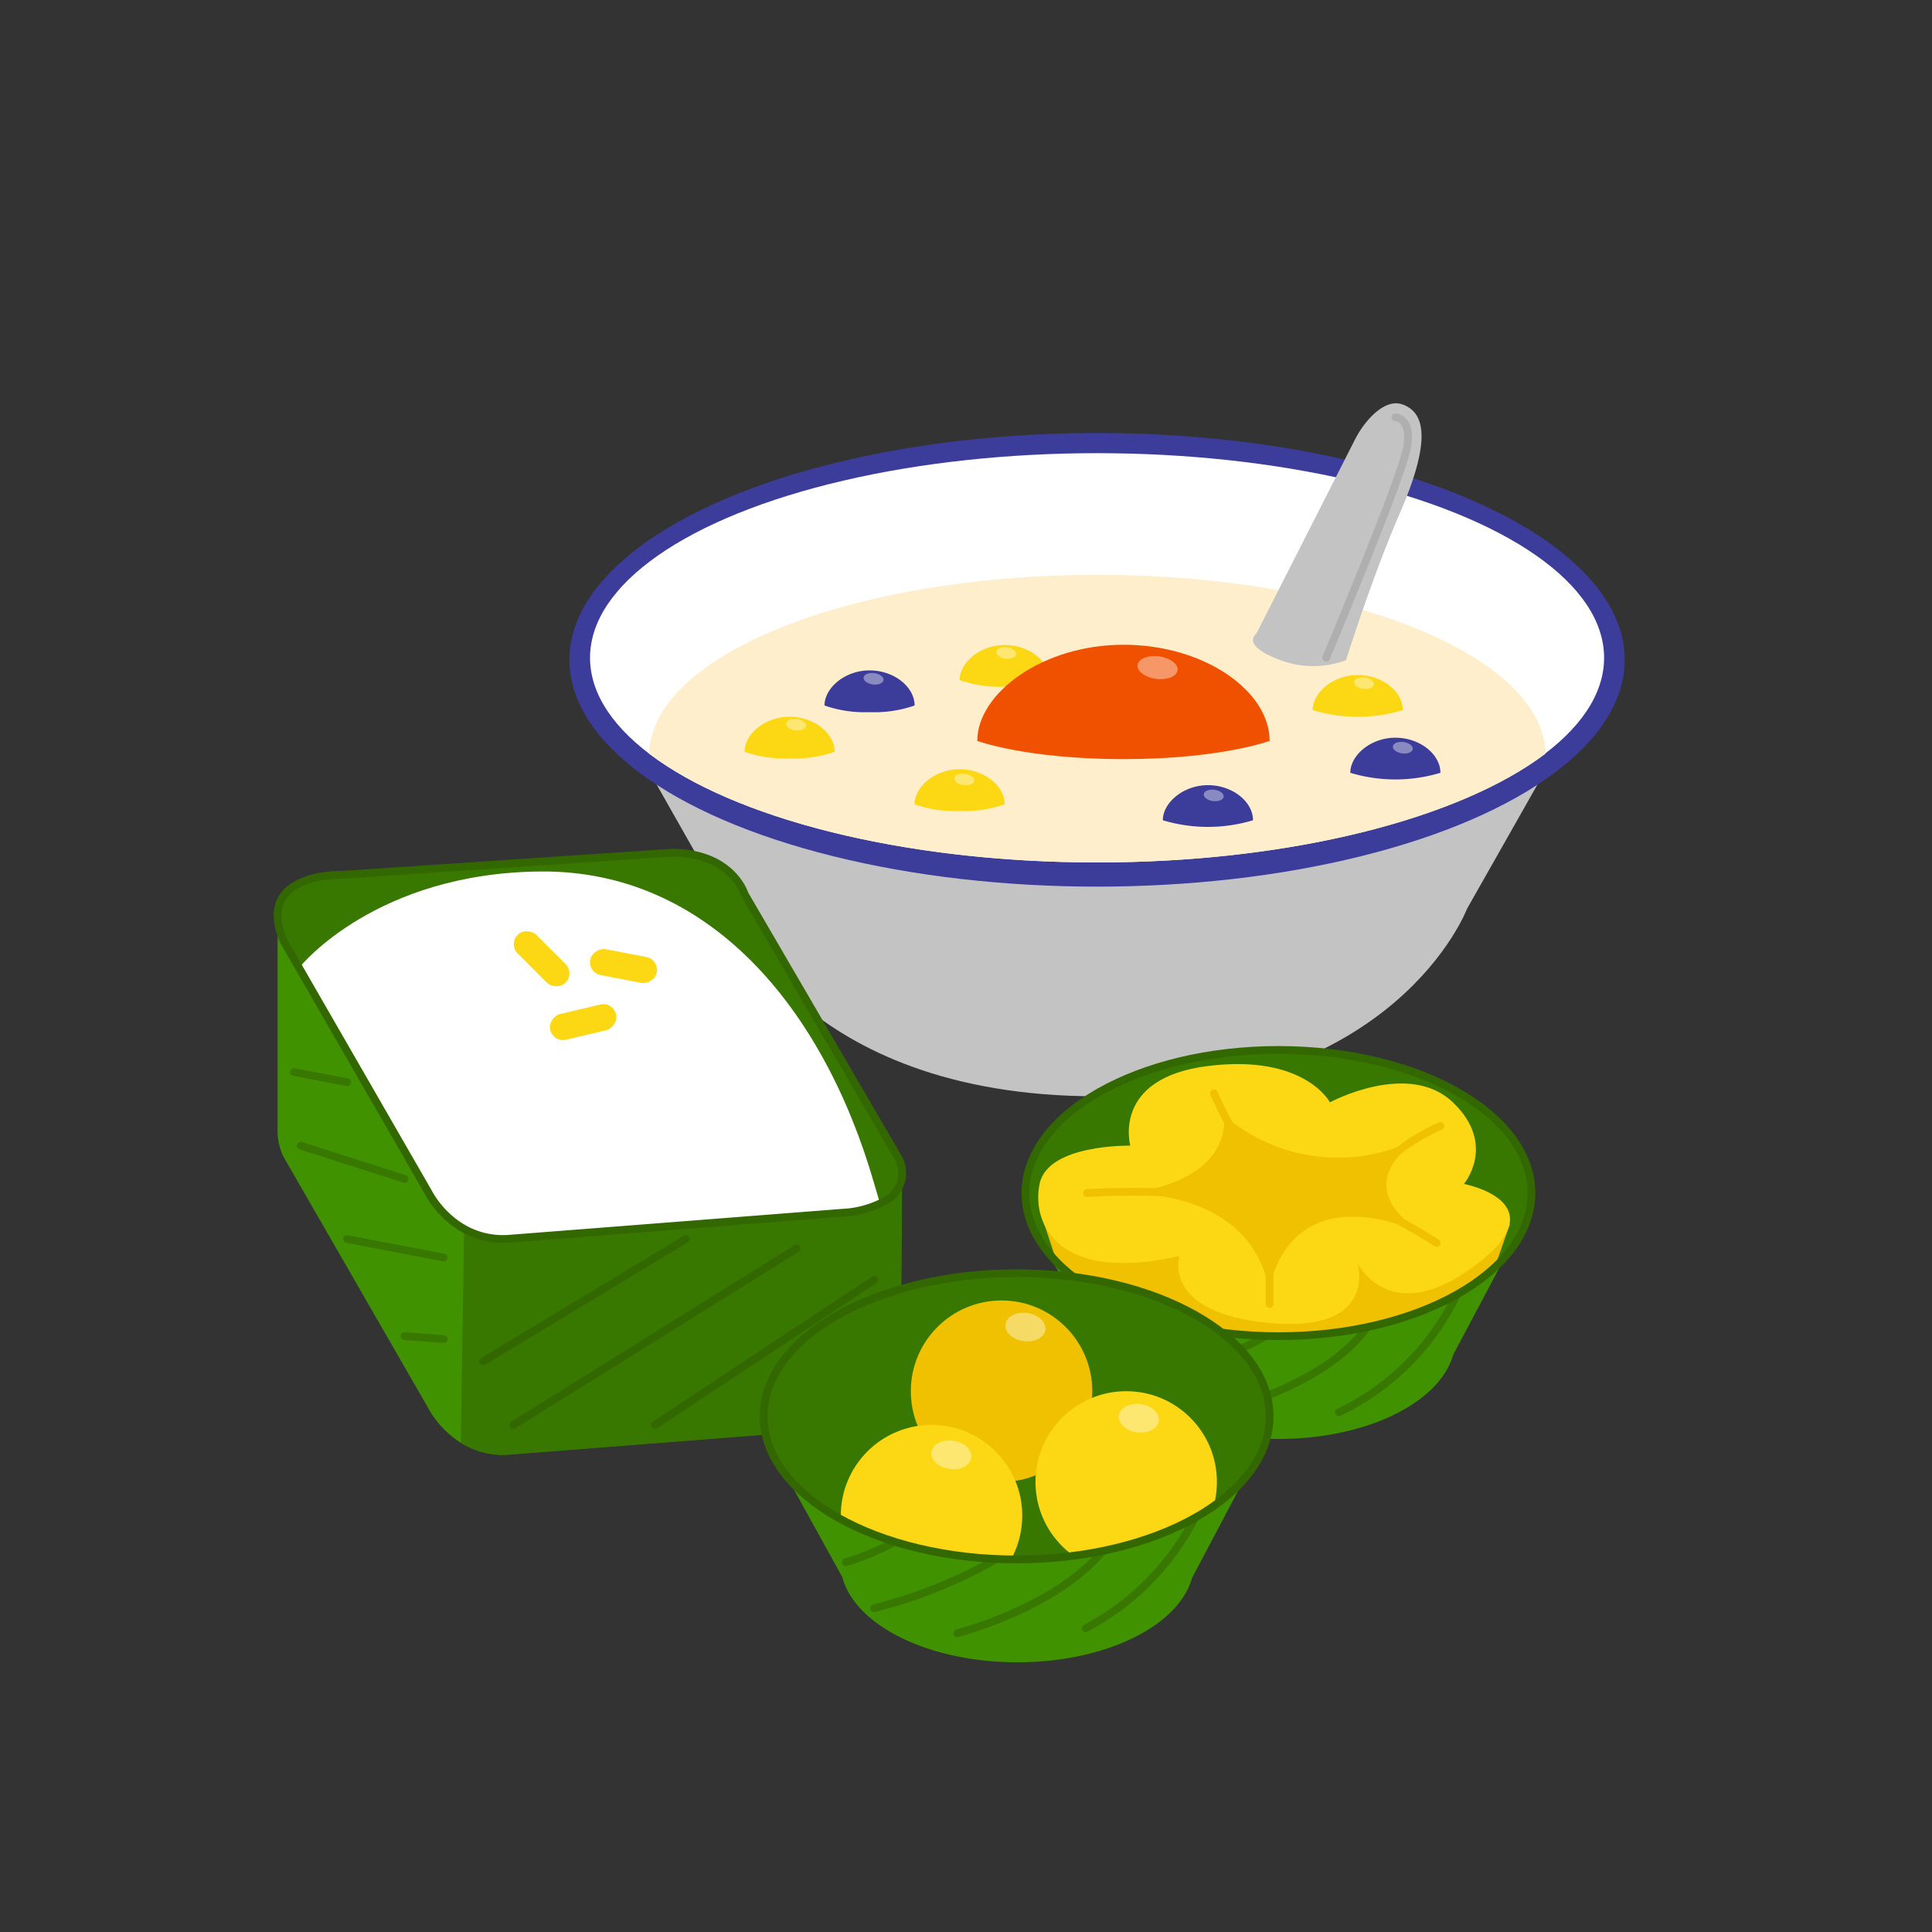 <svg xmlns="http://www.w3.org/2000/svg" xmlns:xlink="http://www.w3.org/1999/xlink" viewBox="0 0 250 250"><rect x="0" y="0" width="250" height="250" fill="#333333" stroke="none"/><defs><style>.cls-1,.cls-14{fill:#387700;}.cls-1,.cls-19,.cls-2{stroke:#336800;}.cls-11,.cls-13,.cls-17,.cls-19,.cls-2{fill:none;}.cls-3{isolation:isolate;}.cls-4{fill:#c3c3c3;}.cls-5{fill:#3c3c9a;}.cls-10,.cls-6{fill:#fff;}.cls-7{fill:#fec;}.cls-8{fill:#fcd713;}.cls-9{fill:#f05101;}.cls-10{mix-blend-mode:lighten;opacity:0.4;}.cls-11{stroke:#afafaf;}.cls-11,.cls-13,.cls-17,.cls-19{stroke-linecap:round;stroke-linejoin:round;}.cls-12{fill:#409200;}.cls-13{stroke:#387700;}.cls-15{clip-path:url(#clip-path);}.cls-16{fill:#efc100;}.cls-17{stroke:#efc100;}.cls-18{clip-path:url(#clip-path-2);}.cls-20{clip-path:url(#clip-path-3);}</style><clipPath id="clip-path"><ellipse class="cls-1" cx="165.43" cy="154.38" rx="32.74" ry="18.52"/></clipPath><clipPath id="clip-path-2"><path class="cls-2" d="M36.7,121.77l18.78,32.61s3.13,6.26,10.17,5.93l44.22-3.45a12.83,12.83,0,0,0,5.22-1.78,4.09,4.09,0,0,0,1.07-5.39l-19.81-34s-1.61-5.35-9.44-5.35l-42.78,2.87S32.91,112.9,36.7,121.77Z"/></clipPath><clipPath id="clip-path-3"><ellipse class="cls-1" cx="131.55" cy="183.27" rx="32.74" ry="18.52"/></clipPath></defs><g class="cls-3"><g id="Layer_2" data-name="Layer 2"><path class="cls-4" d="M142,95.44H81.52L94.09,117.6s9.13,24.26,47.87,24.26,47.87-24.26,47.87-24.26l12.56-22.16Z"/><ellipse class="cls-5" cx="141.96" cy="85.38" rx="68.28" ry="29.35"/><ellipse class="cls-6" cx="141.96" cy="85.12" rx="65.61" ry="26.48"/><path class="cls-7" d="M142,111.6c25.13,0,46.94-5.71,58-14.08-.34-12.8-26.16-23.14-58-23.14S84.34,84.72,84,97.52C95,105.89,116.83,111.6,142,111.6Z"/><path class="cls-4" d="M162.57,82l12.7-25a12.68,12.68,0,0,1,1.86-2.77c1.09-1.2,2.7-2.46,4.31-1.91,3.61,1.23,3.17,6.11-.35,14.2s-6.92,18.91-6.92,18.91a12.15,12.15,0,0,1-8.47,0C160.43,83.48,162.57,82,162.57,82Z"/><path class="cls-8" d="M130,104.08c0-2.36-2.61-4.54-5.83-4.54s-5.83,2.29-5.83,4.54a15.74,15.74,0,0,0,5.83.86A15.74,15.74,0,0,0,130,104.08Z"/><path class="cls-8" d="M108,97.28c0-2.36-2.61-4.53-5.83-4.53S96.35,95,96.35,97.28a15.83,15.83,0,0,0,5.84.86A15.74,15.74,0,0,0,108,97.28Z"/><path class="cls-5" d="M118.35,91.29c0-2.37-2.61-4.54-5.83-4.54s-5.83,2.29-5.83,4.54a15.74,15.74,0,0,0,5.83.86A15.74,15.74,0,0,0,118.35,91.29Z"/><path class="cls-8" d="M135.84,88c0-2.36-2.61-4.54-5.83-4.54s-5.83,2.29-5.83,4.54a15.74,15.74,0,0,0,5.83.86A15.74,15.74,0,0,0,135.84,88Z"/><path class="cls-5" d="M162.14,106.14c0-2.36-2.61-4.54-5.83-4.54s-5.84,2.29-5.84,4.54a20.22,20.22,0,0,0,11.67,0Z"/><path class="cls-8" d="M181.52,91.89c0-2.37-2.61-4.54-5.83-4.54s-5.83,2.29-5.83,4.54a20.19,20.19,0,0,0,11.66,0Z"/><path class="cls-5" d="M186.39,100c0-2.36-2.61-4.54-5.83-4.54s-5.83,2.29-5.83,4.54a20.19,20.19,0,0,0,11.66,0Z"/><path class="cls-9" d="M164.29,95.87c0-6.47-8.47-12.44-18.92-12.44s-18.91,6.27-18.91,12.44c0,0,6.33,2.36,18.91,2.36S164.29,95.87,164.29,95.87Z"/><ellipse class="cls-10" cx="149.78" cy="86.38" rx="1.47" ry="2.61" transform="translate(44.31 223.39) rotate(-82.38)"/><ellipse class="cls-10" cx="157.58" cy="103.01" rx="0.74" ry="1.3" transform="matrix(0.13, -0.99, 0.99, 0.13, 34.59, 245.54)"/><ellipse class="cls-10" cx="181.52" cy="96.75" rx="0.74" ry="1.3" transform="translate(61.56 263.84) rotate(-82.38)"/><ellipse class="cls-10" cx="176.5" cy="88.4" rx="0.74" ry="1.3" transform="translate(65.48 251.62) rotate(-82.38)"/><ellipse class="cls-10" cx="130.64" cy="84.56" rx="0.74" ry="1.3" transform="matrix(0.13, -0.99, 0.99, 0.13, 29.51, 202.84)"/><ellipse class="cls-10" cx="113.43" cy="87.93" rx="0.74" ry="1.3" transform="matrix(0.13, -0.99, 0.99, 0.13, 11.24, 188.7)"/><ellipse class="cls-10" cx="103.38" cy="93.89" rx="0.74" ry="1.3" transform="matrix(0.13, -0.99, 0.99, 0.13, -3.38, 183.91)"/><ellipse class="cls-10" cx="124.77" cy="100.84" rx="0.74" ry="1.3" transform="translate(8.28 211.15) rotate(-82.38)"/><path class="cls-11" d="M180.56,54s2.19,0,1.51,3.91S171.6,85.12,171.6,85.12"/><path class="cls-12" d="M194.83,162.53H178.25a38.1,38.1,0,0,0-25.63,0H135.84l6.95,12.67c1.66,6.24,11.16,11,22.64,11s20.88-4.72,22.62-10.91h0Z"/><path class="cls-13" d="M146.75,179.19A60.18,60.18,0,0,0,163.58,173"/><path class="cls-13" d="M157.09,182.75s14-3,19.81-11"/><path class="cls-13" d="M173.26,182.75a32.46,32.46,0,0,0,15.25-15.23"/><path class="cls-13" d="M143.42,173.27a31.8,31.8,0,0,0,8.61-3.65"/><ellipse class="cls-14" cx="165.43" cy="154.38" rx="32.74" ry="18.52"/><g class="cls-15"><path class="cls-16" d="M134.48,156.43l3.66,11.09s9.39,8.77,29.25,8.56,24.8-8.56,24.8-8.56l3.2-9.16Z"/></g><ellipse class="cls-2" cx="165.43" cy="154.38" rx="32.74" ry="18.52"/><path class="cls-8" d="M146.26,148.25s-10.68-.23-11.74,4.95,2.41,12.92,18.1,9.33c0,0-2.39,7.37,11.67,8.67s11.4-7.69,11.4-7.69,4.22,8.48,15.18.26-1.44-10.57-1.44-10.57,4.31-5.08-1.43-10.56-15.91,0-15.91,0-3.26-6.26-15.78-4.7S146.26,148.25,146.26,148.25Z"/><path class="cls-16" d="M147.64,154.14c3.31-.55,10.49-2.49,10.78-8.93a.42.42,0,0,1,.68-.31A22.47,22.47,0,0,0,181,148.38a.42.42,0,0,1,.46.68c-1.9,1.93-3.63,5.15.34,8.78a.42.42,0,0,1-.42.72c-4.79-1.58-13.59-2.94-16.76,6.71a.43.43,0,0,1-.82,0c-.92-3.54-4.43-9.91-16.15-10.81A.15.15,0,0,1,147.64,154.14Z"/><path class="cls-17" d="M180.24,149.62s1.56-1.83,6.13-3.92"/><path class="cls-17" d="M179.07,156.92s3.13,1.57,6.84,3.92"/><path class="cls-17" d="M140.65,154.38a109.24,109.24,0,0,1,14.09.13"/><path class="cls-17" d="M160.48,148a61.93,61.93,0,0,1-3.39-6.52"/><line class="cls-17" x1="164.29" y1="162.01" x2="164.29" y2="168.73"/><path class="cls-12" d="M116.55,181a4.09,4.09,0,0,0,0-2.3l.17-26.74-20.46-8.56c-.43-1-2.53-5.11-9.36-5.11l-2.47.16L35.92,118.12V146h0a7.8,7.8,0,0,0,.76,3.68l18.78,32.61s3.13,6.26,10.17,5.93l44.22-3.46a12.74,12.74,0,0,0,5.22-1.77,3.89,3.89,0,0,0,1.45-2h0Z"/><path class="cls-14" d="M59.63,186.7a10.22,10.22,0,0,0,6,1.56l44.22-3.46a12.74,12.74,0,0,0,5.22-1.77,3.89,3.89,0,0,0,1.45-2h0V181a4.09,4.09,0,0,0,0-2.3l.17-26.74-2.24-.94-54.32,3.41Z"/><path class="cls-14" d="M36.7,121.77l18.78,32.61s3.13,6.26,10.17,5.93l44.22-3.45a12.83,12.83,0,0,0,5.22-1.78,4.09,4.09,0,0,0,1.07-5.39l-19.81-34s-1.61-5.35-9.44-5.35l-42.78,2.87S32.91,112.9,36.7,121.77Z"/><g class="cls-18"><path class="cls-6" d="M38.91,125s9.77-12.1,31.17-12.23,36.4,17.33,43.05,40.43l2.09,7.11L54.89,165.6,38,130.51Z"/></g><path class="cls-2" d="M36.7,121.77l18.78,32.61s3.13,6.26,10.17,5.93l44.22-3.45a12.83,12.83,0,0,0,5.22-1.78,4.09,4.09,0,0,0,1.07-5.39l-19.81-34s-1.61-5.35-9.44-5.35l-42.78,2.87S32.91,112.9,36.7,121.77Z"/><rect class="cls-8" x="68.37" y="119.68" width="3.41" height="8.76" rx="1.7" transform="translate(-67.19 85.89) rotate(-45)"/><rect class="cls-8" x="73.76" y="127.88" width="3.41" height="8.76" rx="1.7" transform="translate(-35.91 236.11) rotate(-103.29)"/><rect class="cls-8" x="78.97" y="120.62" width="3.41" height="8.76" rx="1.7" transform="translate(-57.29 180.66) rotate(-79.13)"/><line class="cls-19" x1="62.52" y1="176.16" x2="88.74" y2="160.33"/><line class="cls-19" x1="66.43" y1="184.38" x2="103.09" y2="161.55"/><line class="cls-19" x1="84.76" y1="184.38" x2="113.13" y2="165.6"/><line class="cls-13" x1="44.91" y1="160.33" x2="57.43" y2="162.73"/><line class="cls-13" x1="52.35" y1="172.9" x2="57.43" y2="173.27"/><line class="cls-13" x1="38.91" y1="148.25" x2="52.35" y2="152.55"/><line class="cls-13" x1="38.04" y1="138.73" x2="44.91" y2="140.03"/><path class="cls-12" d="M161,191.42H144.37a38.1,38.1,0,0,0-25.63,0H102l7,12.68c1.65,6.23,11.16,11,22.64,11s20.88-4.72,22.61-10.91h0Z"/><path class="cls-13" d="M113.12,208.09a62.06,62.06,0,0,0,17-7.05"/><path class="cls-13" d="M123.87,211.34s14.25-3.62,19.91-12.09"/><path class="cls-13" d="M140.48,210.7a33.34,33.34,0,0,0,15.05-16.24"/><path class="cls-13" d="M109.47,202.14a32.68,32.68,0,0,0,8.69-4.08"/><ellipse class="cls-14" cx="131.55" cy="183.27" rx="32.74" ry="18.52"/><g class="cls-20"><circle class="cls-16" cx="129.6" cy="180.02" r="11.74"/><circle class="cls-8" cx="120.54" cy="196.12" r="11.74"/><circle class="cls-8" cx="145.73" cy="191.76" r="11.74"/><ellipse class="cls-10" cx="147.37" cy="183.53" rx="1.84" ry="2.61" transform="translate(-55.33 303.17) rotate(-81.79)"/><ellipse class="cls-10" cx="132.7" cy="171.73" rx="1.84" ry="2.61" transform="translate(-56.23 278.54) rotate(-81.79)"/><ellipse class="cls-10" cx="123.11" cy="188.27" rx="1.84" ry="2.61" transform="translate(-80.82 283.22) rotate(-81.79)"/></g><ellipse class="cls-2" cx="131.55" cy="183.27" rx="32.74" ry="18.52"/></g></g></svg>